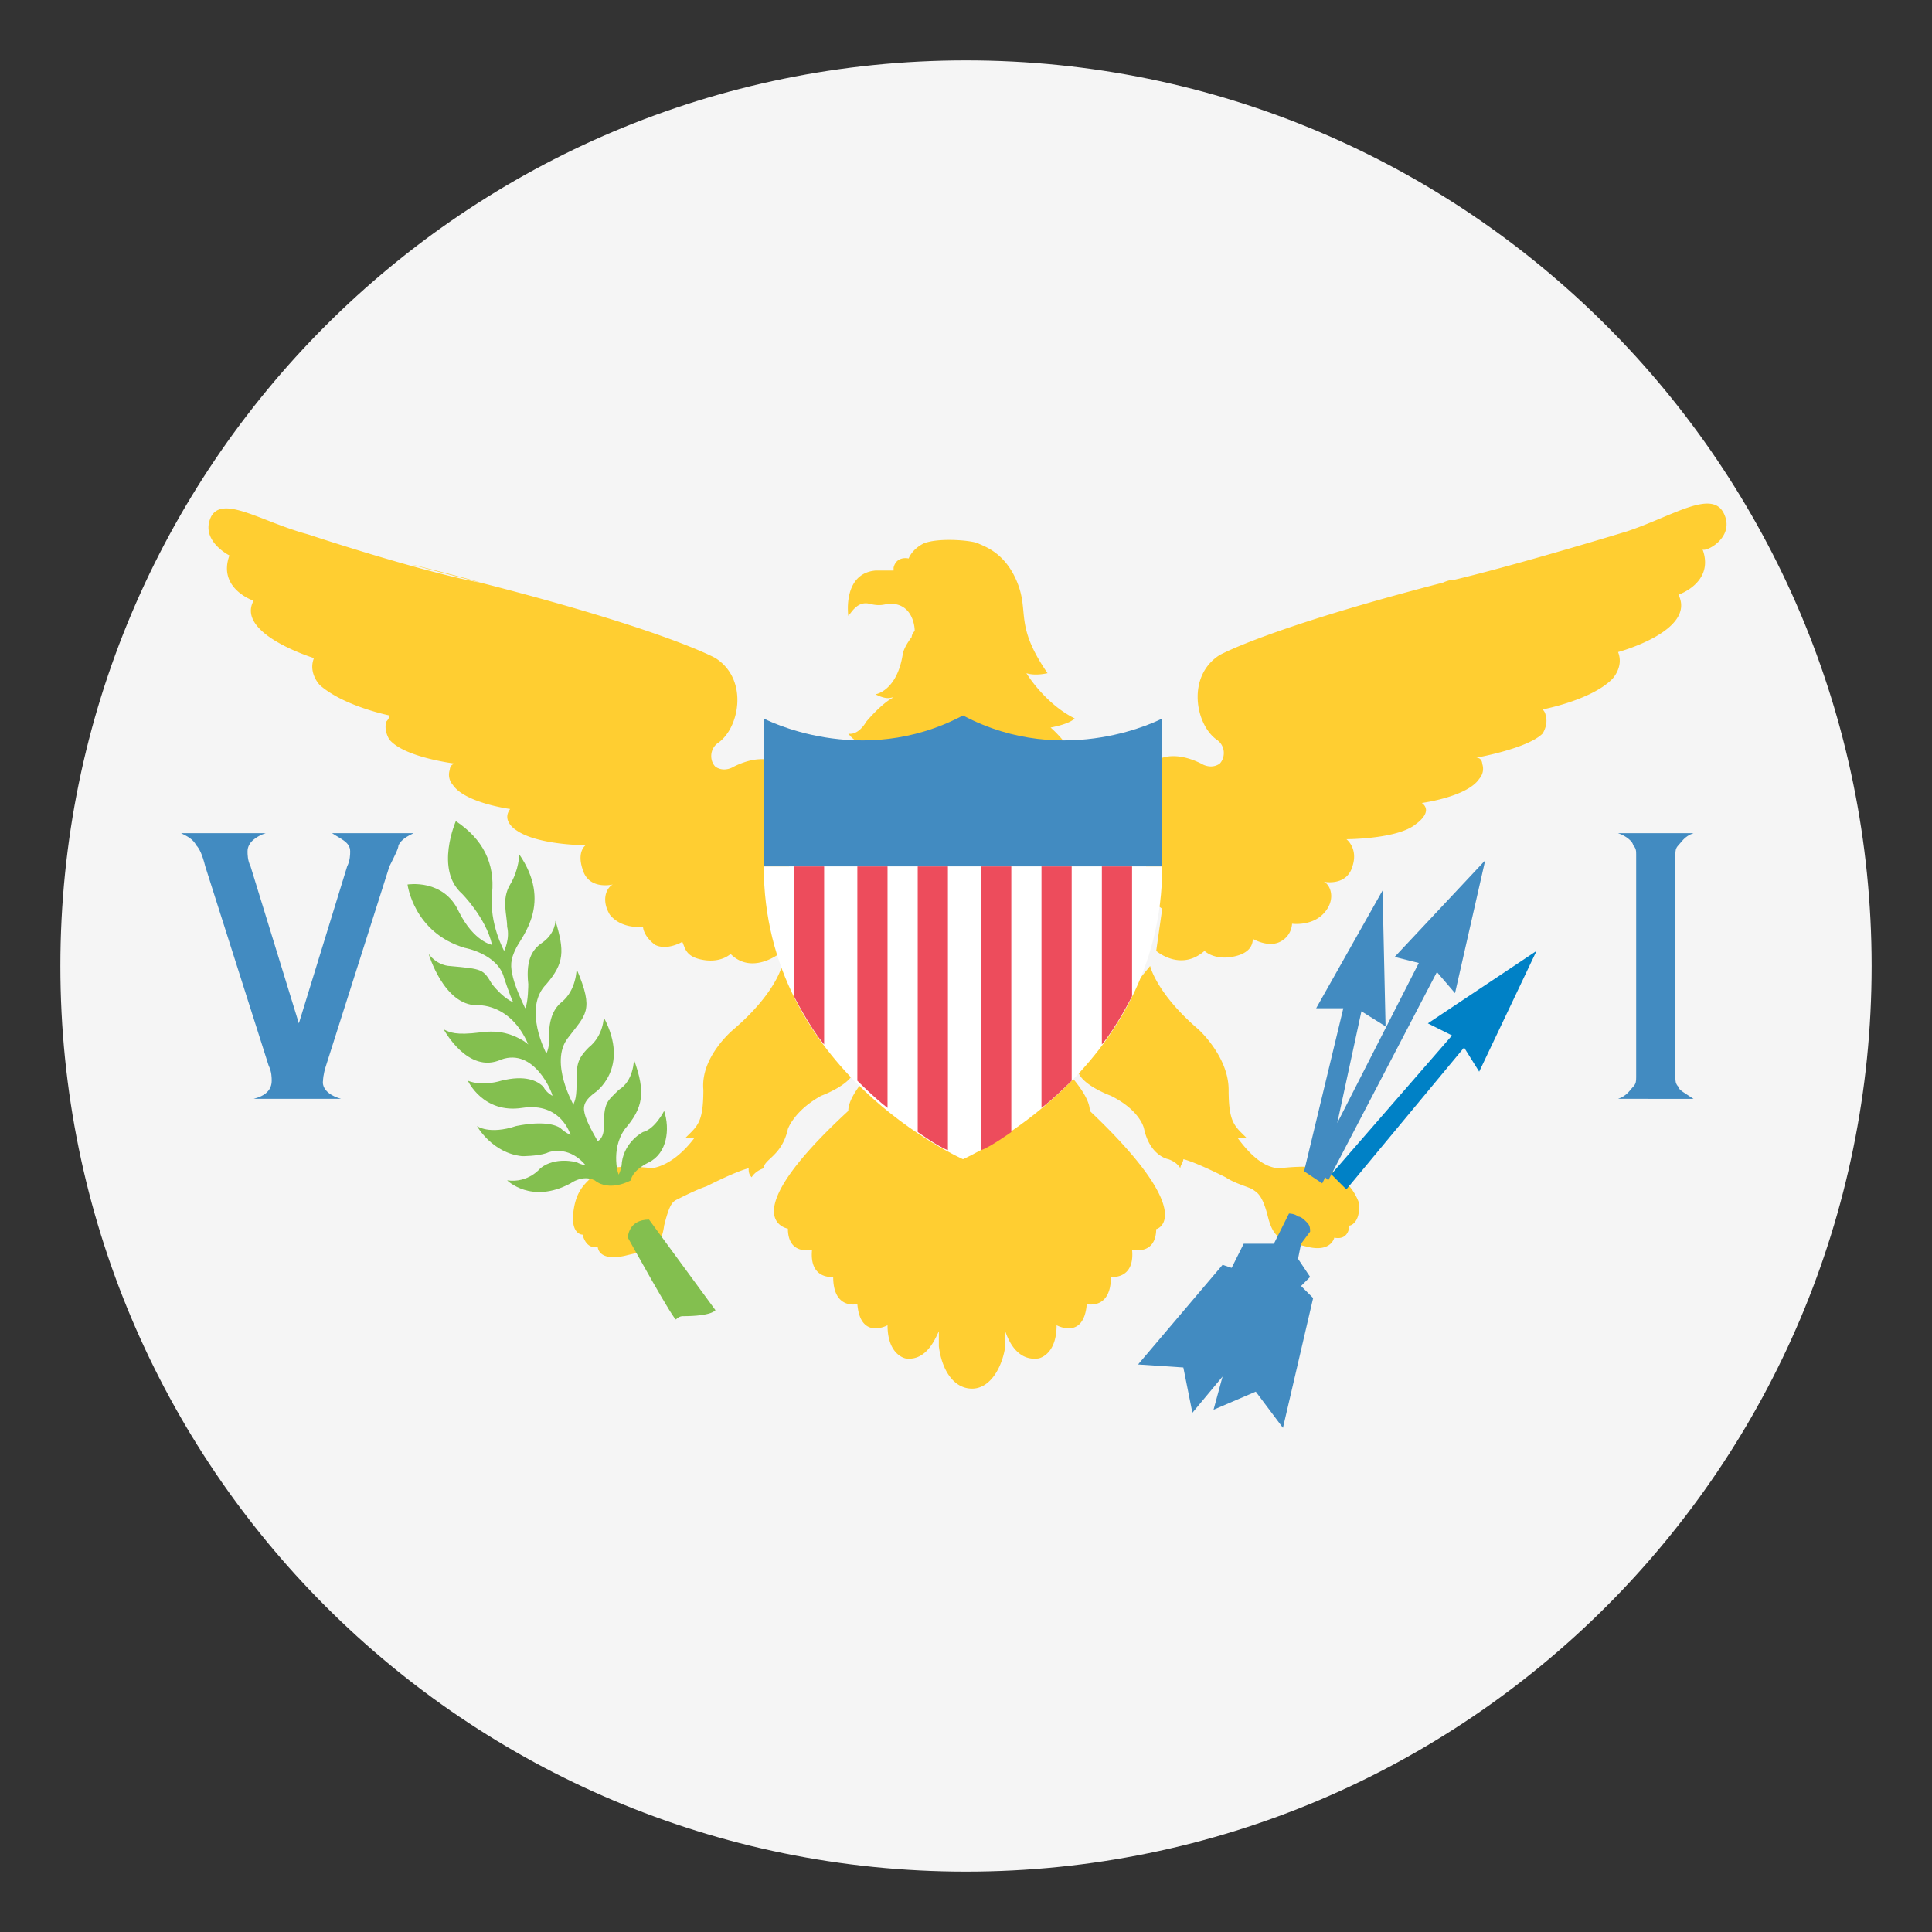 <svg xmlns="http://www.w3.org/2000/svg" width="100" height="100" fill="none"><rect width="100%" height="100%" fill="#333333" stroke="none"/><path fill="#F5F5F5" d="M50 96.875c25.888 0 46.875-20.987 46.875-46.875S75.888 3.125 50 3.125 3.125 24.112 3.125 50 24.112 96.875 50 96.875"/><path fill="#FFCE31" d="M44.845 38.437c-.313.782-.938 1.094-.938 1.094s12.344 1.094 11.875 0-1.406-1.875-1.406-1.875.938-.156 1.25-.469c-1.562-.78-2.5-2.343-2.5-2.343.469.156 1.094 0 1.094 0-1.719-2.5-.938-3.125-1.563-4.688s-1.718-1.875-2.03-2.031c-.313-.156-2.032-.313-2.813 0-.625.312-.782.781-.782.781s-.625-.156-.78.469v.156h-.938c-1.72.156-1.407 2.344-1.407 2.344.157-.156.47-.781 1.094-.625s.781 0 1.094 0c1.094 0 1.25 1.094 1.25 1.406 0 0-.156.156-.156.313-.47.625-.47.937-.47.937-.312 1.875-1.405 2.031-1.405 2.031.625.313.78.157.937.157-.625.312-1.406 1.25-1.406 1.25-.469.78-.938.625-.938.625.47.625.938.468.938.468M89.22 26.562c-.625-1.25-2.656.157-5 .938 0 0-5.625 1.719-8.906 2.5-.313 0-.625.156-.625.156-9.063 2.344-11.563 3.75-11.563 3.75-1.719 1.094-1.25 3.594-.156 4.375.469.313.469.938.156 1.25-.469.313-.937 0-.937 0-1.563-.781-2.344-.156-2.344-.156s-1.406 6.719.312 7.656l-.312 2.188s1.25 1.093 2.5 0c0 0 .469.468 1.406.312.938-.156 1.094-.625 1.094-.937 0 0 .781.468 1.406.156s.625-.938.625-.938 1.094.157 1.719-.625c.625-.78.156-1.562-.156-1.562 0 0 1.25.312 1.562-.781.313-.938-.312-1.407-.312-1.407s2.656 0 3.593-.78c0 0 .938-.626.313-1.095 0 0 2.344-.312 2.969-1.25 0 0 .312-.312.156-.78 0 0 0-.313-.313-.313 0 0 2.657-.47 3.438-1.25 0 0 .312-.47.156-.938 0 0 0-.156-.156-.312 0 0 2.5-.47 3.594-1.563 0 0 .625-.625.312-1.406 0 0 4.063-1.094 3.125-2.969 0 0 1.875-.625 1.25-2.344.156.157 1.719-.625 1.094-1.875M30.157 45c.313 1.094 1.563.781 1.563.781-.313.156-.625.781-.156 1.563.625.78 1.718.625 1.718.625s0 .468.625.937c.625.313 1.407-.156 1.407-.156.156.312.156.781 1.093.937.938.157 1.407-.312 1.407-.312 1.093 1.094 2.5 0 2.5 0L40 47.187c1.719-.937.313-7.656.313-7.656s-.782-.625-2.344.156c0 0-.469.313-.938 0-.312-.312-.312-.937.157-1.25 1.093-.78 1.562-3.28-.157-4.375 0 0-2.5-1.406-11.562-3.75-9.063-2.343-.313-.156-.625-.156-3.281-.625-8.906-2.5-8.906-2.5-2.344-.625-4.375-2.031-5-.937-.625 1.25.937 2.03.937 2.03-.625 1.72 1.25 2.345 1.25 2.345-.937 1.718 3.125 2.968 3.125 2.968-.312.782.313 1.407.313 1.407 1.25 1.093 3.593 1.562 3.593 1.562 0 .156-.156.313-.156.313-.156.468.156.937.156.937.782.938 3.438 1.25 3.438 1.25-.313 0-.313.313-.313.313a.79.79 0 0 0 .157.78c.625.938 2.968 1.25 2.968 1.25-.468.626.313 1.095.313 1.095 1.094.78 3.594.78 3.594.78s-.47.313-.157 1.25m10.625 13.437s.313-.937 1.72-1.718c0 0 1.718-.625 1.718-1.407 0-.78-3.75-5.312-3.75-5.312s-.313 1.406-2.5 3.281c0 0-1.719 1.406-1.563 3.125 0 1.719-.312 1.875-.937 2.5h.469c-.47.625-1.25 1.406-2.188 1.563 0 0-2.187-.313-2.969.312-.468.469-.937.781-1.093 1.875-.157 1.094.312 1.25.468 1.25 0 0 .157.781.782.625 0 0 0 .781 1.406.469 1.25-.313 1.875-.313 2.031-1.563.313-1.25.469-1.25.781-1.406s.938-.469 1.407-.625c.312-.156 1.562-.781 2.187-.937 0 .156 0 .312.156.468 0 0 .157-.312.625-.468 0-.47.938-.625 1.25-2.032m28.438 2.344c-.625-.625-2.969-.312-2.969-.312-.937 0-1.719-.938-2.187-1.563h.468c-.625-.625-.937-.781-.937-2.5s-1.563-3.125-1.563-3.125c-2.187-1.875-2.5-3.281-2.5-3.281s-3.75 4.531-3.75 5.312 1.72 1.407 1.72 1.407c1.562.78 1.718 1.718 1.718 1.718.312 1.407 1.25 1.563 1.25 1.563.469.156.625.469.625.469 0-.157.156-.313.156-.47.625.157 1.875.782 2.188.938.468.313 1.093.47 1.406.625.156.157.469.157.781 1.407s.781 1.25 2.031 1.562 1.407-.469 1.407-.469c.78.157.78-.625.78-.625.157 0 .626-.312.47-1.25-.313-.78-.782-1.093-1.094-1.406M56.407 57.5c0-.313-.156-.781-.78-1.563-1.563-1.718-4.063 2.032-4.688 3.125a.86.86 0 0 0-.782-.468.86.86 0 0 0-.78.468c-.782-1.093-3.126-4.843-4.688-3.125-.625.782-.782 1.25-.782 1.563-6.093 5.625-3.125 6.094-3.125 6.094 0 1.406 1.25 1.093 1.25 1.093-.156 1.563 1.094 1.407 1.094 1.407 0 1.718 1.25 1.406 1.25 1.406.156 1.875 1.563 1.094 1.563 1.094 0 1.562.937 1.718.937 1.718 1.094.157 1.563-1.093 1.719-1.406v.781c.156 1.25.781 2.188 1.719 2.188.937 0 1.562-1.094 1.718-2.188v-.78c.157.468.625 1.562 1.72 1.405 0 0 .937-.156.937-1.718 0 0 1.406.78 1.562-1.094 0 0 1.25.312 1.25-1.406 0 0 1.25.156 1.094-1.407 0 0 1.25.313 1.25-1.093-.313.156 2.656-.313-3.438-6.094"/><path fill="#0081C6" d="m73.906 52.969 1.25.625-6.25 7.187.781.782 6.094-7.344.781 1.25 2.969-6.25z"/><path fill="#428BC1" d="m74.374 50.313.938 1.093 1.562-6.875-4.687 5 1.25.313-4.22 8.281 1.25-5.781 1.25.781-.156-7.031-3.437 6.093h1.406L67.5 60.626l.938.625.156-.312.156.156zm-6.562 15.78-.626-.937.157-.781.468-.625c0-.156 0-.312-.156-.469s-.312-.312-.469-.312c-.156-.157-.468-.157-.468-.157l-.782 1.563h-1.562l-.625 1.25-.469-.156-4.375 5.156 2.344.156.469 2.344 1.562-1.875-.468 1.719 2.187-.938 1.406 1.875 1.563-6.719-.625-.624z"/><path fill="#83BF4F" d="M32.656 61.094s0-.468.938-.937 1.093-1.719.781-2.656c0 0-.469.937-1.094 1.093 0 0-.937.469-1.093 1.563 0 0 0 .312-.157.625 0 .156-.468-1.25.313-2.344.937-1.094 1.093-1.875.468-3.594 0 0 0 1.094-.78 1.563-.626.625-.782.625-.782 2.031 0 0 0 .469-.312.625 0 0-.47-.781-.625-1.25-.157-.469-.157-.781.468-1.25 0 0 1.875-1.25.469-3.906 0 0 0 .937-.781 1.562-.625.625-.625.938-.625 1.875s-.157.938-.157 1.094c0 0-1.25-2.187-.312-3.437s1.406-1.407.469-3.594c0 0 0 1.094-.782 1.719-.78.625-.625 1.875-.625 1.875s0 .468-.156.78c0 0-1.25-2.343 0-3.593.938-1.094.938-1.719.469-3.281 0 0 0 .625-.625 1.094-.469.312-.937.78-.781 2.187 0 0 0 .938-.157 1.25 0 0-.468-.937-.625-1.562s-.156-.938.157-1.563c.312-.625 1.875-2.344.156-4.844 0 0 0 .782-.469 1.563s-.156 1.562-.156 2.187c.156.625-.156 1.25-.156 1.25s-.782-1.406-.625-2.968q.234-2.345-1.875-3.75s-1.094 2.5.312 3.75c0 0 1.25 1.25 1.563 2.656 0 0-.938-.156-1.719-1.719-.781-1.719-2.656-1.406-2.656-1.406s.312 2.5 2.968 3.281c0 0 1.72.313 2.032 1.563 0 0 .312.937.468 1.25 0 0-.468-.157-1.093-.938-.469-.781-.469-.781-2.188-.937 0 0-.625 0-1.093-.625 0 0 .78 2.656 2.5 2.656 0 0 1.718-.156 2.656 2.031 0 0-.157-.156-.469-.312-.312-.157-.937-.47-2.031-.313-1.25.156-1.563 0-1.875-.156 0 0 1.25 2.344 2.968 1.562 1.72-.625 2.657 1.719 2.657 1.875 0 0-.313-.156-.469-.468-.312-.313-.937-.625-2.187-.313 0 0-.938.313-1.72 0 0 0 .782 1.719 2.813 1.406 2.032-.312 2.5 1.407 2.5 1.407s-.312-.157-.468-.313-.782-.469-2.344-.156c-1.407.469-2.032 0-2.032 0s.782 1.406 2.344 1.562c0 0 .782 0 1.25-.156.313-.156 1.25-.312 2.032.625 0 0-.157 0-.47-.156 0 0-1.093-.313-1.874.312 0 0-.625.782-1.719.625 0 0 1.25 1.25 3.281.157 0 0 .625-.47 1.25-.157.782.625 1.875 0 1.875 0m-.156 2.969s0-.937 1.094-.937l3.437 4.687s-.156.313-1.718.313c0 0-.157 0-.313.156 0 .312-2.5-4.219-2.5-4.219"/><path fill="#fff" d="M49.845 60s10.312-4.53 10.312-15.156H39.532c0 10.625 10.313 15.157 10.313 15.157"/><path fill="#ED4C5C" d="M41.095 44.844v6.719s.781 1.563 1.562 2.5v-9.219zm3.281 0v11.094s.938.938 1.563 1.406v-12.5zm3.125 0v13.75s1.094.782 1.563.938V44.844zm11.094 0v6.719s-.782 1.563-1.563 2.5v-9.219zm-3.125 0v11.094s-.938.938-1.563 1.406v-12.5zm-3.125 0v13.75s-1.094.782-1.563.938V44.844z"/><path fill="#428BC1" d="M60.156 37.188s-5 2.656-10.312-.156c-5.313 2.812-10.313.156-10.313.156v7.656h20.625zM13.125 56.876q.938-.236.938-.938c0-.156 0-.469-.157-.781l-3.281-10.313c-.156-.625-.312-.937-.469-1.093-.156-.313-.469-.47-.781-.625h4.375c-.469.156-.937.468-.937.937 0 .156 0 .469.156.781l2.5 8.125 2.5-8.125c.156-.312.156-.625.156-.781 0-.469-.469-.625-.937-.937h4.218c-.312.156-.625.312-.781.625 0 .156-.156.468-.469 1.093l-3.281 10.313c-.156.469-.156.781-.156.781s-.157.625.937.938zm71.563-1.094V44.219c0-.156 0-.312-.157-.468 0-.157-.312-.47-.781-.625h3.906c-.469.156-.625.468-.781.625s-.156.312-.156.468v11.563c0 .156 0 .312.156.469 0 .156.313.312.781.625H83.75c.469-.157.625-.47.781-.625.156-.157.156-.313.156-.47"/></svg>